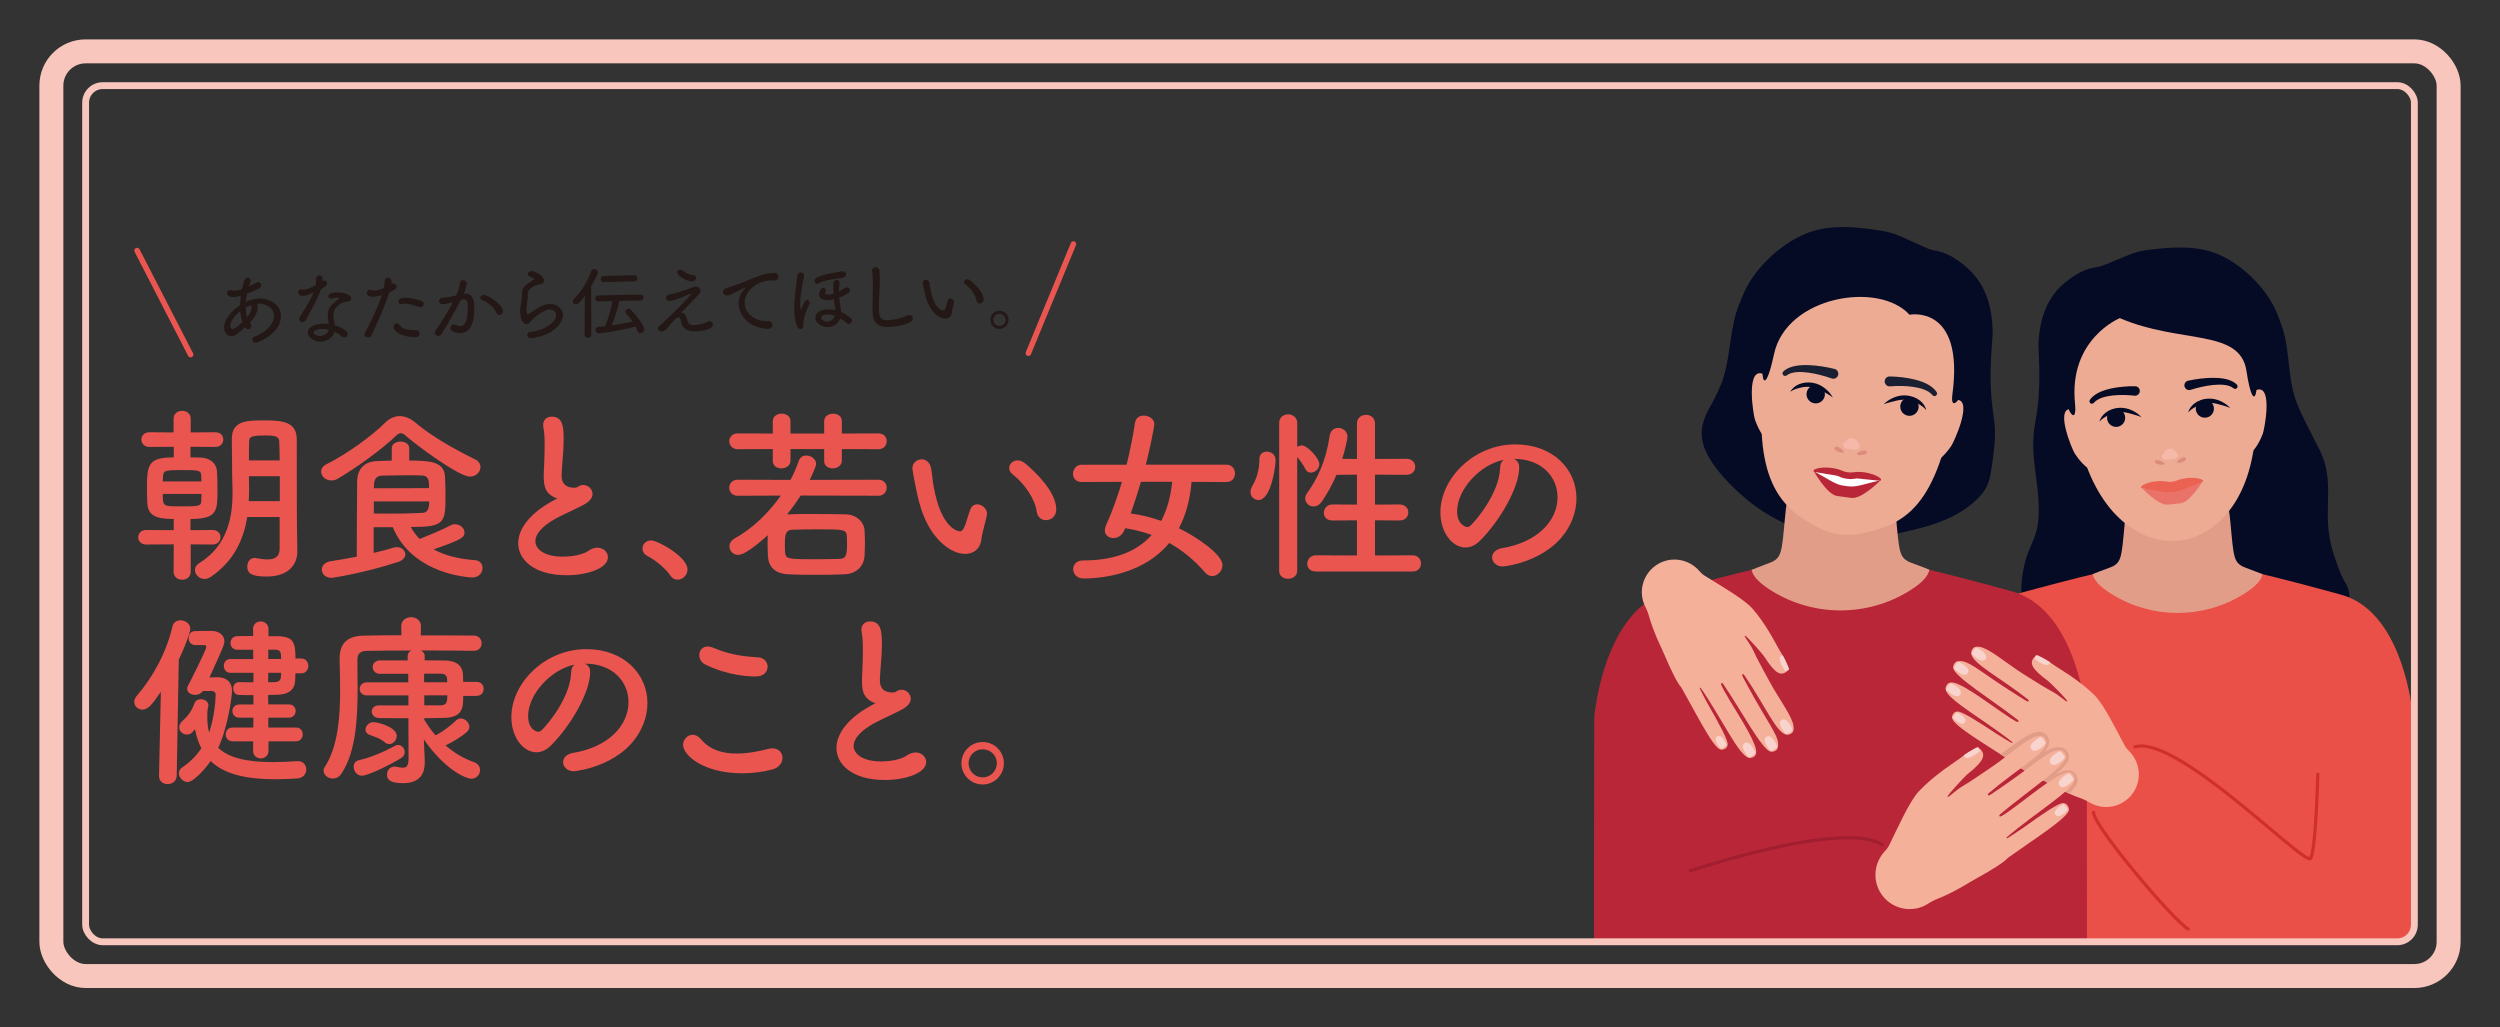 <?xml version="1.0" encoding="UTF-8"?>
<svg id="_レイヤー_1" data-name="レイヤー 1" xmlns="http://www.w3.org/2000/svg" xmlns:xlink="http://www.w3.org/1999/xlink" viewBox="0 0 730 300">
  <rect x="0" y="0" width="730" height="300" fill="#333333" stroke="none"/>
  <defs>
    <style>
      .cls-1, .cls-2, .cls-3 {
        fill: none;
      }

      .cls-4 {
        fill: #050b25;
      }

      .cls-2 {
        stroke-width: 2px;
      }

      .cls-2, .cls-3 {
        stroke: #f8c6bd;
        stroke-miterlimit: 10;
      }

      .cls-5 {
        fill: #d02f2c;
      }

      .cls-6 {
        fill: #edab94;
      }

      .cls-7 {
        fill: #b92638;
      }

      .cls-8 {
        fill: #231815;
      }

      .cls-9 {
        fill: #f9d4ce;
      }

      .cls-3 {
        stroke-width: 7px;
      }

      .cls-10 {
        fill: #fff;
      }

      .cls-11 {
        fill: #1a2032;
      }

      .cls-12 {
        fill: #eb6253;
      }

      .cls-13 {
        fill: #ea5047;
      }

      .cls-14 {
        fill: #dc8c7c;
      }

      .cls-15 {
        fill: #a01e2f;
      }

      .cls-16 {
        fill: #f5b09a;
      }

      .cls-17 {
        fill: #ea7369;
      }

      .cls-18 {
        fill: #f6b9a9;
      }

      .cls-19 {
        fill: #e29d89;
      }

      .cls-20 {
        fill: #ea5550;
      }

      .cls-21 {
        clip-path: url(#clippath);
      }
    </style>
    <clipPath id="clippath">
      <rect class="cls-1" x="25" y="25" width="680" height="250" rx="5" ry="5"/>
    </clipPath>
  </defs>
  <g>
    <path class="cls-20" d="M438.03,136.61c-.22,7.34-7.01,15.38-8.64,16.85-.33.33-.71.43-1.03.43-.16,0-2.88-.49-2.88-4.57,0-6.47,6.79-13.7,13.59-15.05-.6.43-1.03,1.25-1.03,2.34ZM438.69,160.03c-2.07.38-2.99,1.52-2.99,2.72,0,1.36,1.2,2.66,3.1,2.66.76,0,15.54-1.68,20.33-13.75.82-2.07,1.2-4.13,1.2-6.14,0-8.48-6.85-15.76-17.83-15.76-12.23,0-21.9,10-21.9,19.84,0,5.92,3.48,10.27,7.34,10.27,1.3,0,2.72-.54,4.08-1.85,5.98-5.87,11.58-15.76,11.58-21.47v-.27c0-1.09-.65-1.9-1.52-2.28h.11c7.88,0,12.61,5.16,12.61,11.2,0,7.12-6.2,13.21-16.09,14.84ZM367.47,146.01c3.64,0,5-9.57,5-11.68,0-1.74-1.47-2.45-2.55-2.45-1.14,0-2.17.65-2.17,2.17,0,2.77-.71,5.6-2.07,7.83-.38.65-.54,1.25-.54,1.79,0,1.36,1.09,2.34,2.34,2.34ZM373.51,166.66c0,1.58,1.3,2.34,2.61,2.34s2.66-.76,2.66-2.34v-33.21c.71.82,1.68,2.07,2.39,3.53.38.71.98,1.03,1.58,1.03,1.2,0,2.5-1.09,2.5-2.45,0-1.85-3.59-5.49-5.05-5.49-.49,0-.98.16-1.41.43v-7.01c0-1.63-1.36-2.5-2.66-2.5s-2.61.82-2.61,2.5v43.15ZM412.48,166.88c1.63,0,2.45-1.14,2.45-2.34s-.81-2.39-2.45-2.39l-10.98.05v-10.27l7.12.05c1.74,0,2.61-1.14,2.61-2.34s-.87-2.34-2.61-2.34l-7.12.05v-8.75l9.13.05c1.74,0,2.61-1.14,2.61-2.34s-.87-2.34-2.61-2.34l-9.13.05v-10.38c0-1.68-1.3-2.5-2.61-2.5s-2.66.82-2.66,2.5v10.38l-4.29-.05c.82-2.66,1.52-5.65,1.52-6.47,0-1.58-1.36-2.55-2.72-2.55-1.14,0-2.28.71-2.5,2.39-.98,7.07-3.64,12.66-6.52,16.58-.43.54-.6,1.14-.6,1.63,0,1.3,1.14,2.34,2.39,2.34.87,0,1.74-.38,2.5-1.47,1.68-2.5,3.1-5.05,4.24-7.77l5.98-.05v8.75l-7.12-.05c-1.63,0-2.55,1.25-2.55,2.45s.82,2.23,2.55,2.23l7.12-.05v10.27l-11.96-.05c-1.63,0-2.55,1.25-2.55,2.45s.82,2.28,2.55,2.28h28.21ZM342.29,140.69c-.49,4.57-1.58,8.32-3.21,11.41-2.93-1.03-5.92-1.79-8.91-2.17,1.09-3.04,2.07-6.14,2.99-9.24h9.13ZM358.16,140.74c1.68,0,2.45-1.25,2.45-2.5s-.82-2.55-2.45-2.55h-23.59c1.14-4.24,2.5-11.2,2.5-11.79,0-1.58-1.58-2.55-3.1-2.55-1.2,0-2.34.65-2.55,2.12-.6,3.91-1.41,8.04-2.45,12.23h-13.1c-1.63,0-2.55,1.36-2.55,2.66,0,1.2.82,2.39,2.55,2.39l11.74-.05c-1.3,4.35-2.83,8.7-4.67,12.72-.22.54-.33,1.03-.33,1.47,0,1.41,1.2,2.23,2.5,2.23,1.2,0,2.5-.71,3.15-2.23l.27-.65c2.77.43,5.38,1.09,7.77,1.96-4.67,5.27-11.63,7.45-20.05,7.45-1.96,0-2.88,1.25-2.88,2.55s1.03,2.72,2.99,2.72c6.25,0,17.99-1.68,25.05-10.38,4.02,2.23,7.45,5.16,10.49,8.64.65.76,1.36,1.03,2.07,1.03,1.58,0,2.99-1.52,2.99-3.21,0-3.15-7.72-8.32-12.72-10.76,2.01-3.8,3.26-8.32,3.7-13.53l10.22.05ZM286.58,157.43c.16-1.68,1.25-5.22,1.58-7.01,0-.16.05-.27.05-.43,0-1.47-1.47-2.72-2.88-2.72-.82,0-1.58.43-2.01,1.52-.65,1.74-1.03,3.32-1.52,4.62s-.98,1.74-1.52,1.74c-.33,0-5.43-.49-7.66-13.15-.33-1.74-.43-3.59-.76-5.33-.38-1.79-1.58-2.55-2.72-2.55-1.36,0-2.72,1.03-2.72,2.61,0,.43.6,3.75,1.03,5.82.87,4.24,2.45,11.63,7.93,16.36,2.23,1.96,4.57,2.83,6.47,2.83,2.55,0,4.46-1.58,4.73-4.29ZM305.44,151.88c1.47,0,2.99-1.09,2.99-3.1,0-5.49-6.74-11.47-9.02-13.42-.76-.65-1.58-.92-2.28-.92-1.41,0-2.45,1.09-2.45,2.23,0,.6.27,1.25.92,1.74,3.64,2.88,6.63,7.34,7.12,10.98.22,1.68,1.47,2.5,2.72,2.5ZM245.05,163.19c-2.12.05-4.51.11-6.85.11-8.32,0-8.8-.05-8.97-2.17-.05-.76-.05-1.52-.05-2.28,0-3.21.43-4.13,2.34-4.18,2.12-.05,4.78-.11,7.39-.11,7.61,0,8.26.05,8.37,2.12.05.87.05,1.63.05,2.45,0,3.21-.43,4.02-2.28,4.08ZM256.47,144.76c1.63,0,2.45-1.2,2.45-2.34s-.82-2.34-2.45-2.34l-20.05.05c.98-1.9,1.9-4.13,1.9-4.62,0-1.47-1.47-2.5-2.88-2.5-.92,0-1.79.43-2.23,1.63-.65,1.85-1.41,3.7-2.39,5.49l-15.38-.05c-1.63,0-2.5,1.14-2.5,2.34s.87,2.34,2.5,2.34l12.55-.05c-3.53,5.05-8.15,9.57-13.53,12.55-1.03.6-1.47,1.47-1.47,2.28,0,1.3,1.09,2.5,2.55,2.5,2.45,0,8.21-5.38,8.64-5.76,0,.76-.05,1.52-.05,2.39,0,1.14.05,2.39.11,3.75.16,2.99,2.01,5.11,5.92,5.27,2.45.11,5.27.16,8.15.16s5.76-.05,8.32-.16c3.59-.16,5.65-2.5,5.82-5.33.05-1.25.11-2.55.11-3.86s-.05-2.55-.11-3.64c-.11-2.34-2.28-4.62-5.54-4.67-3.04-.05-6.52-.11-9.89-.11-2.5,0-4.89,0-6.96.11h-.22c1.41-1.74,2.72-3.59,3.97-5.49l22.66.05ZM256.47,131.17c1.63,0,2.45-1.14,2.45-2.34s-.82-2.28-2.45-2.28l-10.65.05v-3.64c0-1.47-1.3-2.17-2.55-2.17s-2.61.71-2.61,2.17v3.64h-9.84v-3.64c0-1.47-1.3-2.17-2.55-2.17s-2.61.71-2.61,2.17v3.64l-10.22-.05c-1.63,0-2.5,1.14-2.5,2.28s.87,2.34,2.5,2.34l10.22-.05v3.53c0,1.41,1.25,2.12,2.5,2.12s2.66-.76,2.66-2.28v-3.37h9.84v3.53c0,1.41,1.25,2.12,2.5,2.12s2.66-.76,2.66-2.28v-3.37l10.65.05ZM197.82,169.27c1.47,0,2.93-1.25,2.93-2.99,0-3.7-8.7-8.48-10.6-8.48-1.58,0-2.55,1.14-2.55,2.39,0,.82.43,1.63,1.47,2.17,2.34,1.2,5.33,3.7,6.68,5.71.54.82,1.3,1.2,2.07,1.2ZM162.74,145.52c-.43.27-1.74.98-1.85,1.03-6.58,3.7-9.57,8.15-9.57,12.07,0,4.67,4.4,9.35,14.24,9.35,5.6,0,11.96-1.9,11.96-5.27,0-1.47-1.3-2.77-3.1-2.77-.76,0-1.68.27-2.55.87-2.39,1.68-6.68,1.74-7.55,1.74-5.6,0-7.99-2.34-7.99-4.51,0-2.01,1.85-4.35,5.98-6.63,2.5-1.36,6.85-3.21,8.7-4.35,1.41-.87,2.01-1.9,2.01-2.83,0-1.41-1.3-2.61-2.72-2.61-.27,0-.6.05-.87.16-.65.22-.76.65-1.58.65-1.63,0-3.86-.33-3.86-3.7,0-1.09.16-2.45.27-4.13.22-2.72.33-4.62.33-6.14,0-3.64-.16-6.79-3.48-6.79-1.3,0-2.5.82-2.5,2.39,0,.22,0,.43.05.71.27,1.25.38,2.83.38,5.22,0,1.63-.05,3.59-.16,6.09-.05,1.09-.11,2.07-.11,2.93,0,3.04.49,4.84,2.83,6.09.38.22.82.38,1.14.43ZM125.35,146.39c0,3.1-1.14,3.32-2.12,3.37-2.99.16-5.65.22-8.8.22-1.58,0-3.32,0-5.27-.05v-3.53h16.2ZM109.16,142.59c0-.38.05-.76.05-1.09.05-1.63.76-2.55,2.28-2.61,2.88-.05,5.33-.11,7.61-.11,1.41,0,2.72,0,4.02.05,2.01.05,2.17,1.36,2.17,3.7l-16.14.05ZM114.7,153.95c5.87,14.13,22.99,14.67,23.21,14.67,1.96,0,2.99-1.41,2.99-2.77,0-1.14-.71-2.17-2.17-2.28-5.11-.38-9.02-1.47-12.12-3.15,8.32-2.88,9.02-3.53,9.02-4.95,0-1.25-1.25-2.39-2.77-2.39-.43,0-.92.11-1.41.38-2.5,1.36-6.63,2.99-8.91,3.91-1.03-1.03-1.9-2.23-2.61-3.48,9.78,0,10.16-1.14,10.16-8.97,0-2.12-.05-4.46-.16-6.03-.43-4.18-4.67-4.4-10.43-4.4v-3.59c0-1.3-1.25-1.96-2.55-1.96s-2.55.65-2.55,1.96v3.59c-1.41,0-2.88.11-4.46.16-3.8.16-5.6,2.61-5.65,5.82-.05,5.11-.11,14.57-.11,22.07-2.5.49-5.11.98-7.72,1.36-1.68.27-2.5,1.36-2.5,2.45,0,1.2,1.03,2.39,2.93,2.39.11,0,9.29-1.36,19.29-4.62,1.52-.49,2.17-1.41,2.17-2.23,0-1.14-1.03-2.12-2.5-2.12-.33,0-.65.05-1.03.16-1.63.54-3.59,1.03-5.71,1.52v-7.5h5.6ZM140.3,136.39c0-.87-.49-1.74-1.63-2.28-5.92-2.93-12.39-6.52-17.23-10.6-1.58-1.36-3.21-2.01-4.73-2.01s-3.04.71-4.35,2.01c-3.7,3.75-11.41,9.29-16.96,12.01-1.14.54-1.63,1.36-1.63,2.17,0,1.36,1.3,2.61,2.99,2.61.54,0,1.2-.11,1.79-.49,4.95-2.83,12.93-8.53,17.07-12.55.49-.49.98-.76,1.41-.76.49,0,.92.27,1.41.71,2.61,2.34,15.44,11.96,18.75,11.96,1.85,0,3.1-1.36,3.1-2.77ZM58.83,144.22c0,.76-.05,1.41-.05,2.01-.05,1.63-.71,1.63-6.25,1.63-4.95,0-5,0-5-3.64h11.3ZM47.53,140.58c0-.43.05-.87.05-1.25.11-1.96.43-2.07,5.65-2.07,4.84,0,5.43.05,5.54,1.63,0,.49.05,1.09.05,1.68h-11.3ZM81.71,146.34h-9.08c.05-1.14.11-2.23.11-3.26,0-1.36-.05-2.61-.05-3.7v-.33h9.02v7.28ZM72.69,134.44c0-1.9,0-3.75.05-5.43,0-1.52.54-1.85,4.95-1.85,3.04,0,3.8.43,3.86,1.85.05,1.63.11,3.48.11,5.43h-8.97ZM62.04,159c1.58,0,2.34-1.09,2.34-2.12,0-1.09-.76-2.12-2.34-2.12l-6.41.05v-3.26c7.88,0,7.88-2.45,7.88-8.48,0-1.9-.05-3.91-.16-5.49-.16-2.39-2.12-3.86-4.73-3.97-.6,0-1.68-.05-2.99-.05v-3.1l7.23.05c1.58,0,2.34-1.09,2.34-2.17s-.76-2.12-2.34-2.12l-7.17.05v-3.97c0-1.58-1.25-2.34-2.5-2.34s-2.5.76-2.5,2.34v3.97l-7.07-.05c-1.52,0-2.34,1.09-2.34,2.12,0,1.09.82,2.17,2.34,2.17l7.12-.05v3.1c-7.55,0-7.83,2.17-7.83,9.24,0,1.47.05,2.93.11,4.18.22,3.7,2.77,4.57,7.72,4.57v3.26l-8.04-.05c-1.52,0-2.34,1.03-2.34,2.12s.82,2.12,2.34,2.12l8.04-.05-.05,7.99c0,1.58,1.25,2.34,2.5,2.34s2.5-.76,2.5-2.34v-7.99l6.36.05ZM81.66,160.2c0,2.45-1.52,3.15-3.59,3.15-.98,0-2.12-.16-3.26-.38-.16-.05-.33-.05-.49-.05-1.36,0-2.12,1.25-2.12,2.5,0,2.17,1.52,2.93,5.65,2.93,6.9,0,8.97-4.02,8.97-7.23v-.11l-.11-7.66c0-.71-.05-2.45-.05-19.24v-5.87c-.05-4.67-3.42-5.49-9.02-5.49s-9.95,0-9.95,5.49c0,3.86.11,7.01.11,10.87,0,1.2.11,2.88.11,4.78,0,6.25-1.09,15.27-9.73,20.54-.87.54-1.25,1.3-1.25,2.01,0,1.3,1.2,2.61,2.77,2.61.54,0,1.14-.16,1.74-.54,7.12-4.73,9.78-11.47,10.76-17.55h9.46v9.24Z"/>
    <path class="cls-20" d="M291.08,222.87c0,2.28-1.85,4.13-4.13,4.13s-4.13-1.85-4.13-4.13,1.85-4.08,4.13-4.08,4.13,1.79,4.13,4.08ZM293.14,222.87c0-3.42-2.77-6.2-6.2-6.2s-6.2,2.77-6.2,6.2,2.77,6.2,6.2,6.2,6.2-2.77,6.2-6.2ZM255.67,205.31c-.43.27-1.74.98-1.85,1.03-6.58,3.7-9.57,8.15-9.57,12.07,0,4.67,4.4,9.35,14.24,9.35,5.6,0,11.96-1.9,11.96-5.27,0-1.47-1.3-2.77-3.1-2.77-.76,0-1.68.27-2.55.87-2.39,1.68-6.68,1.74-7.55,1.74-5.6,0-7.99-2.34-7.99-4.51,0-2.01,1.85-4.35,5.98-6.63,2.5-1.36,6.85-3.21,8.7-4.35,1.41-.87,2.01-1.9,2.01-2.83,0-1.41-1.3-2.61-2.72-2.61-.27,0-.6.05-.87.16-.65.22-.76.65-1.58.65-1.63,0-3.86-.33-3.86-3.7,0-1.09.16-2.45.27-4.13.22-2.72.33-4.62.33-6.14,0-3.64-.16-6.79-3.48-6.79-1.3,0-2.5.82-2.5,2.39,0,.22,0,.43.05.71.27,1.25.38,2.83.38,5.22,0,1.63-.05,3.59-.16,6.09-.05,1.09-.11,2.07-.11,2.93,0,3.04.49,4.84,2.83,6.09.38.22.82.38,1.14.43ZM225.45,224.71c2.07-.54,3.04-2.01,3.04-3.42s-1.03-2.77-2.93-2.77c-.38,0-.82.05-1.25.16-2.5.65-5.87,1.36-9.24,1.36-3.86,0-7.72-.98-10.33-4.13-.76-.92-1.63-1.36-2.45-1.36-1.52,0-2.83,1.36-2.83,2.93,0,3.1,6.03,8.32,17.28,8.32,2.99,0,5.98-.38,8.7-1.09ZM224.15,194.71c0-1.36-.98-2.66-2.83-2.77-5.82-.33-9.24-1.2-13.1-2.83-.6-.22-1.09-.33-1.58-.33-1.58,0-2.45,1.2-2.45,2.5,0,1.03.54,2.17,1.79,2.77,1.41.71,7.34,3.48,14.73,3.48,2.34,0,3.42-1.41,3.42-2.83ZM166.76,196.4c-.22,7.34-7.01,15.38-8.64,16.85-.33.33-.71.43-1.03.43-.16,0-2.88-.49-2.88-4.57,0-6.47,6.79-13.7,13.59-15.05-.6.43-1.03,1.25-1.03,2.34ZM167.41,219.82c-2.07.38-2.99,1.52-2.99,2.72,0,1.36,1.2,2.66,3.1,2.66.76,0,15.54-1.68,20.33-13.75.82-2.07,1.2-4.13,1.2-6.14,0-8.48-6.85-15.76-17.83-15.76-12.23,0-21.9,10-21.9,19.84,0,5.92,3.48,10.27,7.34,10.27,1.3,0,2.72-.54,4.08-1.85,5.98-5.87,11.58-15.76,11.58-21.47v-.27c0-1.09-.65-1.9-1.52-2.28h.11c7.88,0,12.61,5.16,12.61,11.2,0,7.12-6.2,13.21-16.09,14.84ZM130.63,203.03c0,1.68-.11,2.93-1.96,2.93h-4.78v-2.93h6.74ZM128.68,196.72c1.9,0,1.9,1.09,1.9,2.5h-6.74v-2.5h4.84ZM117.15,221.34c.76-.49,1.03-1.09,1.03-1.74,0-1.09-.87-2.07-1.96-2.07-.27,0-.54.05-.82.22-3.15,1.74-7.07,3.42-10.65,4.24-1.03.22-1.47,1.03-1.47,1.9,0,1.25.87,2.61,2.45,2.61,1.85,0,8.97-3.59,11.41-5.16ZM113.68,217.27c1.2,0,2.17-1.2,2.17-2.39,0-2.61-5.6-4.02-6.85-4.02s-2.28,1.14-2.28,2.23c0,.6.38,1.2,1.25,1.52,1.68.65,2.88.87,4.35,2.12.43.38.92.54,1.36.54ZM139.16,203.19c1.41,0,2.07-1.03,2.07-2.07,0-.98-.65-2.01-2.07-2.01h-3.91c0-.65-.05-1.36-.05-1.96-.11-2.93-2.07-4.29-5.54-4.29l-5.65-.05v-1.25c0-.82-.49-1.3-1.14-1.63,6.2,0,12.39.05,15.44.11h.05c1.52,0,2.28-1.09,2.28-2.17,0-1.14-.76-2.28-2.28-2.28-3.15-.05-9.24-.05-15.49-.05l.05-2.66v-.05c0-1.74-1.47-2.61-2.88-2.61s-2.88.87-2.88,2.61v.05l.05,2.61c-4.24,0-8.21.05-10.98.11-4.95.11-7.07,2.34-7.07,6.74v.16c.05,2.72.16,5.76.16,8.97,0,7.88-.65,16.58-4.46,22.45-.27.38-.38.76-.38,1.14,0,1.25,1.3,2.28,2.72,2.28.87,0,1.85-.43,2.55-1.52,4.18-6.3,4.67-16.09,4.67-24.78,0-2.39-.05-4.73-.05-6.9v-1.58c0-1.52.71-2.45,2.61-2.5,2.61-.05,7.72-.11,13.15-.11-.65.33-1.09.82-1.09,1.63v1.25h-8.04c-1.47,0-2.17.98-2.17,1.96s.71,1.96,2.12,1.96h8.26v2.5h-12.12c-1.36,0-2.07.98-2.07,1.9,0,.98.71,1.9,2.07,1.9h12.17v2.93h-8.64c-1.36,0-2.07.87-2.07,1.79s.71,1.85,2.17,1.9c2.17.05,5.33.05,8.53.05l.05,11.68c0,2.23-.6,2.77-1.63,2.77-.54,0-1.2-.11-1.96-.27-.16-.05-.38-.05-.54-.05-1.36,0-2.17,1.14-2.17,2.34,0,1.3.65,2.5,4.62,2.5,5.6,0,6.41-3.48,6.41-6.14v-.49l-.27-6.09v-.05c6.41,9.19,12.5,11.47,13.86,11.47,1.58,0,2.55-1.25,2.55-2.55,0-.92-.54-1.85-1.74-2.28-3.1-1.09-5.87-2.77-8.32-4.89,2.01-.98,4.62-2.5,6.3-4.02.43-.43.65-.92.65-1.41,0-1.2-1.2-2.45-2.5-2.45-.49,0-1.03.22-1.47.65-1.36,1.36-3.86,3.26-5.92,4.29-1.25-1.47-2.39-3.04-3.32-4.67v-.33c2.17,0,4.18-.11,5.76-.11,5.6-.11,5.65-3.1,5.65-6.41h3.86ZM82.09,196.45c0,.43-.05.82-.05,1.2-.05.98-.71,1.47-1.63,1.52-.65,0-1.36.05-2.12.05l.05-2.77h3.75ZM78.34,192.43v-2.72h2.07c1.47.05,1.68.65,1.68,2.72h-3.75ZM46.44,226.62c0,1.58,1.25,2.34,2.5,2.34s2.61-.82,2.66-2.39l.6-33.91c1.68-3.53,3.37-7.93,3.37-9.08,0-1.47-1.47-2.45-2.88-2.45-1.03,0-2.07.54-2.34,1.85-1.79,7.61-5.82,14.95-10.44,20.22-.49.6-.71,1.2-.71,1.74,0,1.25,1.09,2.28,2.39,2.28,1.68,0,2.88-1.58,5.38-5.22l-.54,24.57v.05ZM61.88,201.78c.49,0,1.09.33,1.09,1.03,0,1.47-.38,6.68-1.9,11.09-.38-1.36-.54-2.83-.54-4.51,0-.76,0-1.58.11-2.45.05-.11.22-.71.22-.98,0-1.14-1.14-1.79-2.28-1.79-.76,0-1.47.38-1.74,1.09-.54,1.58-1.63,3.59-3.48,5.16-.76.65-1.03,1.36-1.03,1.96,0,1.2,1.09,2.12,2.23,2.12.6,0,1.2-.22,1.68-.76.27-.27.43-.54.71-.82.38,2.17,1.03,3.97,1.85,5.6-1.36,2.01-3.15,3.91-5.49,5.49-.76.49-1.09,1.14-1.09,1.79,0,1.3,1.3,2.55,2.61,2.55,1.47,0,4.67-3.21,6.68-6.14,3.97,3.86,10.33,5.33,19.02,5.33,1.96,0,3.97-.11,6.14-.22,1.9-.11,2.77-1.36,2.77-2.61s-.87-2.45-2.39-2.45h-.27c-2.55.16-4.89.27-7.07.27-7.72,0-12.99-1.25-15.98-4.18,2.88-6.2,4.02-15.16,4.02-16.58,0-2.77-1.79-4.02-4.24-4.02-.16,0-1.09.05-2.34.05,4.02-8.8,4.35-9.62,4.35-10.54,0-1.96-1.74-3.04-3.86-3.04-1.03,0-2.88,0-4.73.05-1.2,0-1.85,1.03-1.85,2.07,0,.98.65,2.01,1.9,2.01h2.66c.27,0,.6.16.6.54,0,.92-4.95,10.6-5.38,11.41-.16.27-.22.54-.22.82,0,1.03,1.09,1.79,2.34,1.79.82,0,1.68-.33,2.28-1.14h2.61ZM86.44,216.45c1.3,0,1.96-1.03,1.96-2.01,0-1.03-.65-2.01-1.96-2.01h-8.1v-2.88h6.03c1.3,0,1.96-.98,1.96-1.96,0-.92-.65-1.9-1.96-1.9h-6.03l-.05-2.77c.87,0,1.79-.05,2.61-.05,2.93-.05,5.05-1.09,5.27-3.97.05-.71.05-1.47.11-2.28h1.68c1.36,0,2.07-1.09,2.07-2.17s-.71-2.17-2.07-2.17h-1.68c0-4.62-.49-6.47-5.43-6.52h-2.45v-2.07c0-1.47-1.14-2.23-2.28-2.23s-2.23.76-2.23,2.23l.05,2.01c-1.63,0-3.32.05-4.62.05s-2.01.98-2.01,2.01c0,.98.65,1.96,2.01,1.96h4.62v2.72h-6.68c-1.25,0-1.9.98-1.9,2.01,0,.98.65,2.01,1.9,2.01h6.74v2.77c-1.41,0-2.77,0-4.13-.05h-.05c-1.14,0-1.74.92-1.74,1.85s.6,1.9,1.74,1.9c1.3.05,2.72.05,4.18.05v2.72h-4.08c-1.36,0-2.07.98-2.07,1.9,0,.98.71,1.96,2.07,1.96h4.08l-.05,2.88h-6.03c-1.36,0-2.01.98-2.01,2.01,0,.98.65,2.01,2.01,2.01h6.03l-.05,2.77c0,1.47,1.14,2.23,2.23,2.23,1.14,0,2.28-.76,2.28-2.23v-2.77h8.04Z"/>
  </g>
  <g>
    <path class="cls-20" d="M40.72,72.73l15.63,30.37c.24.38.13.89-.25,1.13-.38.24-.89.13-1.13-.25l-15.63-30.37c-.24-.38-.13-.89.25-1.13s.89-.13,1.13.25"/>
    <path class="cls-20" d="M314.15,71.67l-13.15,31.87c-.23.39-.73.53-1.12.3-.39-.23-.53-.73-.3-1.12l13.15-31.87c.23-.39.73-.53,1.12-.3.39.23.53.73.3,1.12"/>
    <path class="cls-8" d="M293.65,93.35c.02,1-.77,1.83-1.77,1.85-1,.02-1.8-.77-1.83-1.77-.02-1,.75-1.78,1.75-1.8,1-.02,1.83.73,1.85,1.72ZM294.51,93.33c-.03-1.46-1.27-2.62-2.73-2.59-1.46.03-2.62,1.24-2.59,2.7.03,1.46,1.24,2.64,2.7,2.61,1.46-.03,2.64-1.27,2.61-2.73ZM277.93,91.31c.07-.81.46-2.19.61-3.03l.02-.16c-.01-.53-.58-.99-1.07-.97-.32,0-.62.2-.75.62-.26.77-.41,1.54-.63,2.15-.17.54-.4.73-.68.73-.14,0-2.51-.13-3.63-5.72-.16-.74-.24-1.6-.4-2.34-.15-.65-.6-.92-1.04-.91-.49.01-.97.37-.95.97,0,.3.47,2.38.5,2.47.41,1.8,1.23,5.01,3.52,6.84.94.75,1.86,1.07,2.62,1.06,1.04-.02,1.8-.69,1.89-1.71ZM286.14,88.64c.56-.01,1.1-.44,1.09-1.21-.05-2.25-2.89-4.7-3.98-5.58-.28-.25-.59-.34-.84-.33-.51.01-.9.44-.89.86,0,.23.1.44.34.62,1.61,1.22,3.02,3.09,3.26,4.73.11.62.55.92,1.02.91ZM265.62,94.2c.67-.27.93-.79.92-1.27-.01-.51-.37-.97-.97-.95-.19,0-.39.06-.62.15-2.58,1.15-4.99,1.34-5.7,1.36-2.44.05-2.56-1.22-2.6-3.15-.04-1.72.06-3.6.16-5.39.08-1.46.12-2.88.09-4.16-.01-.65-.05-1.28-.11-1.83-.08-.63-.62-.94-1.13-.93-.53.01-1.04.35-1.02,1l.03.21c.11.74.18,1.62.2,2.6.02,1.04,0,2.18-.02,3.34-.03,1.9-.1,3.86-.06,5.53.05,2.16.25,4.87,4.75,4.77.67-.01,3.27-.14,6.1-1.27ZM243.75,92.2c-.23.96-1.15,1.67-2.19,1.7-.97.02-1.78-.54-1.79-1.1-.02-.95,1.79-.99,1.91-.99.65-.01,1.37.13,2.07.4ZM233.69,96.07c.95-.02.95-.93.93-1.88-.03-1.53,1.16-4.2,1.69-5.31.09-.16.11-.33.11-.49-.01-.46-.37-.8-.78-.8-.6.01-.91.76-1.57,2.43-.09.21-.16.31-.23.31-.12,0-.18-.74-.19-1.3-.03-1.3.17-2.91.53-5.26.16-1.05.48-2.29.62-3.24l.02-.16c-.01-.53-.51-.82-.99-.81-.46.01-.9.28-.98.86-.62,4.36-.99,7.52-.94,9.86.04,1.6.26,3.27.76,4.86.22.67.62.94,1.02.93ZM245.37,93c.66.38,1.3.83,1.84,1.33.24.2.47.29.7.29.49-.01.87-.48.86-1.02,0-.28-.13-.58-.41-.8-.8-.63-1.72-1.22-2.73-1.66-.04-.65-.17-1.34-.27-1.9-.13-.76-.24-1.55-.31-2.34,3.06-1.21,3.14-1.81,3.13-2.18-.01-.46-.39-.83-.88-.82-.21,0-.39.08-.6.2-.5.34-1.1.7-1.72.99,0-.81.03-1.63.16-2.39l.02-.19c-.01-.51-.44-.78-.85-.77-1.04.02-1.02.95-.98,2.9,0,.35.02.72.05,1.09-.53.15-1.02.25-1.46.26-.39,0-1-.05-1.01-.4l.11-.3c.11-.17.15-.35.15-.51,0-.39-.34-.71-.74-.7-.97.02-1.29,1.51-1.28,1.91.04,1.69,2.38,1.64,2.64,1.64.56-.01,1.16-.12,1.74-.25.06.72.23,1.78.31,2.43.03.28.06.53.06.74-.65-.15-1.35-.25-2.03-.23-2.34.05-3.81,1.08-3.78,2.45.03,1.55,1.8,2.79,3.64,2.75.97-.02,2.78-.43,3.64-2.52ZM246.22,81.03c.55-.15.82-.58.81-.97,0-.44-.37-.87-1.02-.86-.02,0-6.43.89-7.73,1.98-.32.26-.45.59-.45.87.01.46.37.85.81.84.19,0,.37-.08.55-.2.75-.5,2.07-.84,3.44-1.05,1.32-.21,2.73-.36,3.58-.61ZM225.57,94.88c-.01-.58-.51-1.15-1.51-1.13-3.81.08-6.55-2.36-6.62-5.24-.08-3.48,3.73-6.51,7.28-6.59.21,0,.39,0,.6,0,.14.02.28.02.42.01,1.58-.03,1.56-.99,1.55-1.22-.01-.56-.39-1.04-1.39-1.01-2.25.05-4.67.99-6.09,1.57-4.05,1.71-7.28,2.74-7.81,2.91-.65.2-.91.65-.91,1.06.01.53.49,1.06,1.23,1.04.56-.01,1.18-.3,2.74-1.08.09-.05,2.34-1.21,2.5-1.22l.05.05-.13.21c-1.02,1.11-1.85,2.55-1.8,4.52.08,3.5,3.17,6.94,8.31,7.27h.21c.93-.03,1.38-.59,1.37-1.17ZM198.85,91.29c1.41-1.31,4.2-4.25,5.27-5.41.3-.31.4-.66.4-.98-.01-.67-.61-1.26-1.35-1.25-.19,0-.39.06-.58.13-3.84,1.57-7.01,2.22-7.19,2.25-.62.11-.94.55-.93.97.01.46.37.9,1.06.88.74-.02,2.43-.49,6.08-2.13l.28-.1.05.02c0,.39-5.83,6.37-9.36,9.47-.34.29-.48.57-.47.82,0,.19.09.86,1.25.83.39,0,.76-.16,1.28-.73.82-.92,1.65-2.01,2.38-2.72.39-.38.75-.67,1.08-.67.37,0,.68.36.82,1.35.38,2.71,3.2,2.76,4.19,2.74.88-.02,5.12-.3,5.09-2.02-.01-.51-.42-.97-1.02-.95-.21,0-.42.08-.67.2-1.03.56-2.97.92-3.95.95h-.07c-1.18.03-1.66-.64-1.87-1.63-.23-1.09-.79-2.05-1.74-2.03h-.02ZM203.25,81.09c0-.39-.3-.76-.9-.82-1.21-.11-1.98-.44-2.86-1.19-.28-.23-.56-.34-.84-.33-.51.01-.92.37-.91.81.02.88,2.71,2.66,4.38,2.62.7-.02,1.15-.58,1.14-1.09ZM170.69,97.78c.01.58.51.85.99.84.49-.01.99-.3.98-.9l-.03-14.14c.34-.56,1.97-3.36,1.95-4.04-.01-.58-.58-.99-1.11-.97-.37,0-.72.2-.87.65-1.16,3.25-2.82,5.91-5.02,8.05-.23.21-.34.47-.33.73.01.46.44.87.95.86.42,0,.97-.25,2.57-2.45l-.07,11.35v.02ZM186.98,87.74c.63-.01.94-.46.93-.9,0-.42-.34-.85-.97-.84l-12.25.27c-.6.01-.92.46-.91.93,0,.42.32.83.95.81l4.11-.09c-.41,2.28-1.23,5.07-2.18,7.34-.67.08-1.32.15-1.97.18-.53.03-.78.48-.77.92.01.51.35,1.01.93,1,1.16-.03,7.04-1.01,10.75-2,.19.39.37.8.51,1.22.17.51.55.71.92.7.53-.01,1.08-.49,1.07-1.14-.02-1-1.99-3.76-3.82-5.63-.24-.25-.52-.34-.8-.33-.46.01-.9.37-.89.81,0,.19.1.39.27.57.64.71,1.29,1.48,1.86,2.33-1.89.41-4.02.83-6.13,1.13.95-2.2,1.79-5.01,2.26-7.15l6.13-.14ZM185.18,82.14c.63-.01.94-.46.93-.9,0-.44-.34-.87-.97-.86l-8.84.2c-.6.01-.92.48-.91.93,0,.44.32.85.95.84l8.84-.2ZM161.08,96.79c2.4-1.65,3.34-3.42,3.31-4.86-.05-2.07-2.04-3.23-3.92-3.19-1.14.03-2.26.49-3.64,1.31-1.01.6-1.97,1.34-2.42,1.63l-.3.12c-.28,0-.39-.64-.4-1.11-.01-.53.07-1.19.15-1.79.06-.47.16-1,.22-1.47.04-.35.06-.65.05-.95v-.28s-.04-.39-.04-.39c-.04-1.65,2.4-2.54,2.87-2.66.42-.1.79-.16,1.09-.23.83-.2.81-.97.81-1.02-.03-1.46-2.85-2.79-3.68-2.77-.63.01-1.06.46-1.05.91,0,.32.25.64.76.8.56.15,1.03.46,1.04.65,0,.16-.02.19-1.37,1.03-1.95,1.18-2.16,2.18-2.14,3.14v.21s0,.23,0,.23c.01.63-.07,1.26-.17,1.81-.35,1.87-.37,2.12-.35,3.17.06,2.51,1.03,3.6,1.84,3.58.35,0,.72-.2,1.14-.74.36-.47,3.57-3.49,5.49-3.53.97-.02,2.01.51,2.03,1.58.04,1.9-3.08,4.5-7.55,4.95-.58.06-.92.53-.91.97,0,.44.37.87,1.11.86.63-.01,4.05-.6,6.02-1.94ZM132.31,88.18c-1.56,3.03-3.96,6.59-5.11,8.35-.16.26-.24.49-.24.7.01.53.53.85,1.06.84.39,0,.78-.2,1.01-.6,1.43-2.56,3.85-6.49,5.52-9.85.74-.2.92-.21.95-.21.84-.02,1.04.74,1.06,1.81.12,5.41-1.19,5.97-2.21,5.99-.42,0-.88-.12-1.42-.36-.14-.07-.28-.11-.42-.11-.56.01-.99.53-.97,1.07.03,1.25,2.45,1.5,2.87,1.49,4.18-.09,4.12-5.87,4.08-7.84-.02-.9-.08-3.78-2.68-3.73l-.42.03c.4-.91.9-2.23.88-3.08-.01-.58-.55-.89-1.06-.88-.44,0-.85.25-.91.76-.13,1.26-.37,2.05-1.13,3.72-2.1.49-3.19.63-3.98.65h-.02c-.63.01-.96.51-.95,1,.01.46.35.92,1,.91.56-.01,1.57-.22,2.57-.5l.55-.15ZM145.84,91.97c.51-.01,1.04-.44,1.02-1.09-.05-2.09-4.59-4.8-5.72-4.77-.58.01-.9.46-.89.88,0,.28.17.55.53.66,1.85.59,3.63,2.33,4.19,3.69.2.46.52.64.87.63ZM113.67,85.37c1.95-.88,2.16-1.23,2.14-1.72-.01-.49-.48-.89-.99-.88-.16,0-.35.05-.53.17.04-.26.06-.51.05-.74,0-.3-.05-1.11-.98-1.09-.53.01-1.08.35-1.07.98.02.81-.04,1.39-.16,2.02-.76.32-2.03.72-2.86.74-.26,0-.49-.04-.68-.12-.21-.11-.42-.15-.61-.15-.56.01-.87.53-.86,1.02.02.79.81,1.1,1.93,1.07.26,0,.74-.02,2.47-.5-1.81,5.19-3.73,8.7-4.93,10.97-.11.21-.15.4-.15.56.01.53.53.85,1.06.84.39,0,.79-.18.96-.58,1.46-3.26,3.11-6.34,5.14-12.37l.06-.21ZM122.55,97.39c-.01-.49-.37-.94-1.07-.97-2.95-.14-3.93-.28-4.84-1.56-.24-.32-.52-.45-.78-.45-.53.01-.99.51-.97,1.09.03,1.18,2.57,3.03,6.24,2.95.37,0,1.44-.03,1.42-1.05ZM123.75,88.72c0-.35-.2-.67-.67-.84-1.76-.66-3.46-.97-4.76-.94-1.74.04-1.98.67-1.97,1.11,0,.42.32.78.76.77l.23-.03c.25-.08.53-.1.83-.11,1.37-.03,3.08.56,4.2.98.14.04.28.06.4.06.58-.01.99-.51.98-1ZM95.95,96.28l-.02.14c-.19.93-1.29,1.65-2.47,1.68-1.11.02-1.87-.59-1.88-1-.02-.74,1.58-1.03,2.37-1.05.67-.01,1.35.06,2,.23ZM97.73,96.89c.82.38,1.53.85,2.03,1.33.28.25.57.36.82.35.53-.01.92-.48.91-1.02-.03-1.35-2.91-2.3-3.72-2.56-.06-.58-.16-1.16-.27-1.67-.08-.44-.13-.83-.14-1.2-.06-2.81,2.77-3.98,4.14-4.06.7-.04,1.06-.42,1.05-.88-.03-1.28-2.55-1.82-4.01-1.79-2.18.05-2.68.48-2.67,1.13,0,.35.32.69.78.68l.21-.03c.6-.13,1.11-.23,1.5-.24.67-.01.72.15.72.17,0,.07-.11.16-.27.28-2.61,1.8-3.13,3.13-3.1,4.8,0,.21.16,1.78.24,2.43-.54-.08-1.07-.12-1.63-.1-1.58.03-4.49.68-4.45,2.61.03,1.53,2.06,2.69,3.77,2.66,2-.04,3.75-1.45,4.09-2.88ZM91.6,85.35c-1.1,2.6-2.43,4.58-4.04,7.19-.16.26-.22.49-.22.7.01.51.46.85.95.84.37,0,.76-.2,1.01-.65,1.59-2.84,3.39-6.11,4.47-8.99,1.35-.73,1.74-1.27,1.73-1.73,0-.44-.39-.78-.81-.77-.19,0-.37.05-.53.2.04-.33.03-.63.03-.86-.04-.58-.51-.85-.97-.84-.46.01-.92.3-.93.9-.03.74,0,1.32-.1,1.95-1.93.97-2.71,1.29-3.36,1.3-.16,0-.33-.02-.47-.06-.14-.04-.28-.06-.42-.06-.58.01-.89.48-.88.95,0,.23.11,1,1.46.97.86-.02,1.8-.41,3.09-1.04ZM70.16,90.88c.1,1.16.3,2.25.63,3.17-2.05,1.9-2.56,2.03-2.83,2.04-.37,0-.7-.19-.72-.96-.03-1.16,1.17-2.86,2.83-4.17l.09-.07ZM73.37,89.16c.05.18.08.37.08.58.02.74-.29,1.59-1.08,2.6l-.23.26c-.25-.81-.36-1.76-.39-2.78.53-.29,1.06-.53,1.59-.73l.02.07ZM71.61,95.61c.29.39.59.54.87.54.51-.01.89-.51.88-1.06,0-.26-.08-.53-.27-.78l-.1-.14c.66-.69,2.29-2.58,2.25-4.51,0-.35-.06-.67-.16-.97.16-.03.32-.03.49-.03,1.95-.04,4.39,1.2,4.44,3.5.05,2.2-2.08,4.74-5.53,6.09-.6.22-.82.6-.81.95.01.49.44.9,1.06.88.79-.02,7.41-2.83,7.3-7.85-.07-3.27-3.25-5.13-6.36-5.06-1.32.03-2.61.38-3.88.99.05-.81.17-1.61.32-2.4,1.08-.4,2.35-.93,3.43-1.47.53-.27.75-.69.74-1.06,0-.44-.37-.85-.88-.84-.19,0-.39.06-.6.18-.6.31-1.38.7-2.18,1.07.62-1.48.61-1.64.61-1.71-.01-.51-.48-.87-.97-.86-.37,0-.74.25-.91.81-.28.96-.54,1.73-.73,2.57-.05.02-1.41.43-2.01.44-.32,0-.67-.03-1.03-.16-.16-.04-.3-.06-.42-.06-.56.01-.85.48-.84.95,0,.3.14,1.16,2,1.12.6-.01,1.23-.14,2.01-.37-.12.91-.21,1.84-.22,2.74-3.41,2.21-4.72,4.86-4.69,6.46.03,1.55.99,2.65,2.19,2.62,1-.02,1.89-.78,3.94-2.62l.05.05Z"/>
  </g>
  <rect class="cls-1" width="730" height="300"/>
  <rect class="cls-3" x="15" y="15" width="700" height="270" rx="10" ry="10"/>
  <g class="cls-21">
    <g>
      <path class="cls-4" d="M595.26,101.84c.3,6.42.44,12.79-.58,19.18-.29,1.81-.65,3.62-.83,5.45-.61,6.2.8,12.33,1.3,18.48.25,3.07.29,6.18-.3,9.22-.6,3.05-2.31,5.84-3.22,8.84-3.01,9.98-1.19,21.31,4.79,29.85,1.2,1.72,2.59,3.35,4.38,4.44,2.26,1.37,4.95,1.77,7.57,2.12,9.96,1.33,20.13,2.4,30.01.57,4.95-.91,9.74-2.54,14.51-4.16,5.05-1.71,10.09-3.43,15.14-5.14,4.28-1.45,8.65-2.96,12.21-5.74,3.56-2.79,6.21-7.17,5.72-11.66-.19-1.75-.89-2.69-1.68-4.13-1.02-1.86-1.7-4.1-2.42-6.09-1.38-3.83-2.11-7.89-2.14-11.96-.05-7.23.95-13.14-2.44-19.82-1.18-2.32-2.35-4.64-3.53-6.96-1.52-3-3.05-6.02-3.94-9.26-1.81-6.62-1.28-13.65-3.62-20.16-.71-1.98-1.43-3.97-2.43-5.83-3.24-6.03-9.2-11.69-15.4-14.55-6.37-2.94-13.74-2.48-20.7-1.62-2.28.28-3.95.64-6.1,1.53-2.17.9-4.35,1.8-6.52,2.7-.62.26-1.24.51-1.89.68-.62.16-1.25.23-1.88.35-3.39.64-6.47,2.73-9.02,4.97-2.48,2.18-4.28,5.08-5.39,8.17-.97,2.72-1.44,5.59-1.61,8.47-.04.68-.03,1.37,0,2.06"/>
      <path class="cls-13" d="M683.61,173.65c-16.88-4.64-36.37-9.64-47.47-10.72l-.28-.03-.28.03c-11.1,1.08-30.59,6.08-47.47,10.72-16.66,4.58-20.28,29.35-20.87,34.76-.07.67-.1,66.35-.1,66.35h137.45s-.03-65.69-.1-66.37c-.6-5.44-4.23-30.17-20.87-34.74"/>
      <path class="cls-19" d="M660.64,167.68c-1.9-.81-5.52-2.08-5.98-2.36-.32-.19-.58-.36-.77-.52-.57-.45-1-1.13-1.28-1.96-1.23-3.5-1.2-16.48-2.82-16.94-3.2-.41-8.93-.89-13.61-1.03h-.32s-.32,0-.32,0c-4.69.14-10.42.62-13.61,1.03-1.62.47-1.59,13.45-2.82,16.94-.28.83-.71,1.51-1.28,1.96-.19.15-.46.32-.77.52-.46.27-4.08,1.51-5.98,2.32l.12.44c.52,1.83,2.66,3.69,5.47,5.44,11.73,7.28,26.66,7.28,38.4,0,2.81-1.75,4.95-3.61,5.47-5.44l.12-.4"/>
      <path class="cls-6" d="M656.88,115.69s1-1.8,2.62-1.97c4.05-.42,1.71,11.69,1.21,13.02-.5,1.32-2.4,5.48-4.02,5.5-1.62.03-1.7-16.43.19-16.55"/>
      <path class="cls-6" d="M607.31,120.82s-1.35-1.56-2.97-1.39c-4.05.42.73,11.8,1.48,12.99.76,1.19,3.47,4.87,5.07,4.56,1.59-.31-1.7-16.43-3.58-16.16"/>
      <path class="cls-6" d="M642.99,155.81c9.11-4.67,18.07-17.47,15.29-44.29-.05-.44-.1-.88-.15-1.31-.65-8.39-3.42-14.33-7.02-18.54-7.11-9.05-17.29-10.15-21.43-10.19-.59-.04-1.08-.02-1.39.03-.31.02-.79.1-1.36.26-4.04.89-13.78,4.05-18.89,14.36-2.66,4.86-4.15,11.24-3.08,19.58.03.43.07.87.12,1.31,2.78,26.82,14.16,37.52,24.04,40.22h.04s0,.01,0,.01c2.28.67,4.62.88,6.96.64h.07s.06-.01.06-.01c2.34-.24,4.59-.93,6.68-2.05h0s.04-.02.04-.02"/>
      <path class="cls-4" d="M651.26,119.18c-.73-.84-1.7-1.52-2.81-2.04-1.11-.51-2.42-.83-3.79-.74-.67.06-1.32.18-1.96.39-.62.22-1.22.51-1.74.88-1.03.73-1.77,1.73-2,2.78.7-.9,1.59-1.34,2.57-1.86.98-.52,2.09-.82,3.22-.92,1.1-.09,2.24.12,3.33.45,1.1.35,2.13.52,3.18,1.05"/>
      <path class="cls-4" d="M646.45,119.05c-.15-1.46-1.45-2.51-2.91-2.36-1.46.15-2.51,1.45-2.36,2.91.15,1.45,1.45,2.51,2.91,2.36,1.46-.15,2.51-1.45,2.36-2.91"/>
      <path class="cls-4" d="M625.35,121.86c-.73-.84-1.7-1.52-2.81-2.04-1.11-.51-2.42-.83-3.79-.74-.67.06-1.32.18-1.96.39-.62.22-1.22.51-1.74.88-1.03.73-1.77,1.73-2,2.78.7-.9,1.59-1.34,2.57-1.86.98-.52,2.09-.82,3.22-.92,1.1-.09,2.24.12,3.33.45,1.1.35,2.13.52,3.18,1.05"/>
      <path class="cls-4" d="M620.54,121.73c-.15-1.46-1.45-2.51-2.91-2.36-1.46.15-2.52,1.45-2.36,2.91.15,1.45,1.45,2.51,2.91,2.36,1.46-.15,2.51-1.45,2.36-2.91"/>
      <path class="cls-17" d="M634.67,143.06l-.5.05-8.64-.49s4.74,5.02,7.41,4.74c1.15-.12,1.28-.13,1.65-.17.49-.05.5-.05.5-.05.37-.04.5-.05,1.65-.17,2.67-.28,6.28-6.16,6.28-6.16l-8.35,2.25Z"/>
      <path class="cls-12" d="M635.71,140.29c-.98.41-2.07.52-3.12.32-2.46-.47-6.23.26-7.33,1.44-.19.2-.03.56.23.53l5.56.94c1.13.19,2.29.23,3.43.11,1.14-.12,2.27-.39,3.33-.81l5.25-2.06c.26-.03.34-.41.12-.57-1.32-.93-5.15-.87-7.47.09"/>
      <path class="cls-4" d="M619.01,92.88s-15.06,6.08-13.1,25.01c.84,8.17-4.54-.13-2.86-9.05,2.25-12.02,7.66-27.22,25.07-29.02,16.18-1.67,26.04,5.03,29.94,23.57,2.24,10.63.02,19.02-2.09,4.93-1.87-12.48-19.4-7.82-36.97-15.43"/>
      <path class="cls-4" d="M638.93,111.17c1.21-.27,2.36-.45,3.55-.6,1.18-.14,2.37-.24,3.58-.25,1.2,0,2.42.06,3.64.31.61.13,1.22.3,1.82.57.59.26,1.18.62,1.66,1.13.28.29.27.75-.02,1.02-.27.26-.69.27-.97.03h-.01c-.7-.61-1.73-.88-2.77-1-1.05-.11-2.15-.07-3.25.04-1.1.11-2.19.31-3.28.55-1.08.24-2.19.53-3.2.86h-.02c-.73.24-1.51-.15-1.75-.88-.24-.73.16-1.51.89-1.75l.13-.03"/>
      <path class="cls-4" d="M623.27,115.54c-1.01-.12-2.11-.18-3.17-.2-1.07-.01-2.14.03-3.19.14-1.05.11-2.08.31-3.05.63-.95.33-1.84.8-2.45,1.5l-.02.02c-.26.3-.72.34-1.02.08-.28-.24-.33-.66-.12-.96.76-1.08,1.85-1.77,2.93-2.27,1.1-.5,2.23-.82,3.37-1.07,1.14-.24,2.28-.4,3.43-.5,1.16-.1,2.27-.15,3.48-.13.77.01,1.38.65,1.36,1.41-.01.77-.65,1.38-1.41,1.36h-.14s-.03-.01-.03-.01Z"/>
      <path class="cls-18" d="M632.24,131.65c.48-.72,1.87-.86,2.49-.26l.52.51.52.51c.62.61.02,1.51-1.09,1.62l-.93.1-.93.1c-1.11.11-1.88-.64-1.4-1.36l.41-.61.41-.6Z"/>
      <path class="cls-14" d="M629.27,134.72c.08-.31.25-.54,1.18-.3.93.24,1.62.69,1.54,1-.08.31-.9.38-1.83.14-.93-.24-.97-.52-.89-.84"/>
      <path class="cls-14" d="M638.23,133.8c-.14-.29-.36-.48-1.22-.05-.86.42-1.45,1-1.3,1.29.15.29.96.18,1.82-.24.86-.42.85-.71.7-1"/>
      <path class="cls-4" d="M581.78,98.63c-.52,6.71-.87,13.37-.01,20.1.24,1.91.56,3.81.69,5.73.26,3.83-.25,7.62-.8,11.4-.55,3.83-.98,6.34-3.69,9.23-2.39,2.54-5.34,4.51-8.48,6.01-4.59,2.18-9.58,3.39-14.54,4.5-10.21,2.29-20.45,2.32-30.37-1.35-5.54-2.05-10.69-5.1-15.17-8.95-4.23-3.63-9.08-8.53-11.38-13.68-1.88-4.23-1.3-8.06.85-11.99,1.69-3.09,3.39-6.2,4.42-9.57,2.11-6.87,1.78-14.24,4.45-20.99.81-2.05,1.63-4.11,2.73-6.03,3.59-6.21,10.01-11.94,16.6-14.73,6.76-2.87,14.46-2.15,21.72-1.03,2.38.37,4.11.8,6.33,1.8,2.25,1.01,4.49,2.02,6.74,3.03.64.29,1.28.58,1.96.77.64.19,1.3.28,1.96.43,3.52.77,6.68,3.07,9.28,5.5,2.53,2.36,4.32,5.45,5.38,8.73.93,2.88,1.33,5.9,1.41,8.92.02.71-.02,1.43-.07,2.16"/>
      <path class="cls-7" d="M487.42,172.66c17.68-4.86,38.1-10.1,49.71-11.23l.29-.03.3.03c11.62,1.13,32.04,6.37,49.71,11.23,17.45,4.8,21.24,30.74,21.86,36.41.08.7.11,65.7.11,65.7h-143.96s.03-65.01.11-65.72c.63-5.69,4.43-31.6,21.86-36.39"/>
      <path class="cls-19" d="M511.47,166.4c1.99-.85,5.78-2.18,6.26-2.47.33-.2.61-.38.81-.54.6-.47,1.04-1.18,1.34-2.05,1.29-3.66,1.26-17.26,2.96-17.75,3.35-.43,9.35-.94,14.26-1.08h.34s.33,0,.33,0c4.91.15,10.91.65,14.26,1.08,1.7.49,1.67,14.09,2.95,17.75.3.87.74,1.58,1.34,2.05.2.16.48.34.81.54.48.29,4.27,1.58,6.26,2.43l-.12.46c-.55,1.91-2.78,3.87-5.73,5.7-12.29,7.63-27.92,7.63-40.21,0-2.95-1.83-5.18-3.78-5.73-5.7l-.12-.42"/>
      <path class="cls-6" d="M516.82,111.13s-.99-1.92-2.68-2.14c-4.23-.57-2.16,12.19-1.68,13.59.48,1.4,2.34,5.81,4.03,5.89,1.7.08,2.31-17.14.33-17.34"/>
      <path class="cls-6" d="M568.55,118.11s1.46-1.59,3.15-1.36c4.23.57-1.14,12.32-1.98,13.55-.83,1.22-3.79,4.99-5.45,4.61-1.66-.37,2.31-17.14,4.27-16.8"/>
      <path class="cls-6" d="M530.07,153.58c-9.39-5.18-19.21-12.52-14.58-46.86.06-.46.13-.92.2-1.36.96-8.76,4.05-14.89,7.95-19.18,7.74-9.24,18.43-10.06,22.77-9.97.62-.02,1.13.01,1.45.07.32.03.83.13,1.42.32,4.2,1.06,14.3,4.69,19.31,15.65,2.63,5.17,3.98,11.9,2.59,20.6-.05.45-.11.91-.17,1.37-4.75,35.22-16.04,38.81-26.47,41.32h-.04s0,.01,0,.01c-2.41.63-4.86.78-7.31.45h-.07s-.07-.02-.07-.02c-2.45-.33-4.77-1.12-6.93-2.36h0s-.04-.03-.04-.03"/>
      <path class="cls-4" d="M557.56,91.9s16.07-3.17,12.55,23.17c-1.14,8.53,7.57-5.29,6.11-14.68-1.97-12.65-9.97-23.45-28.13-25.9-16.88-2.28-27.42,4.42-32.11,23.7-2.69,11.05-1.07,19.82,2.03,5.23,3.59-16.94,30.58-21.44,39.56-11.52"/>
      <path class="cls-4" d="M535.2,116.09c-.52-1-1.32-1.9-2.29-2.68-.97-.77-2.18-1.4-3.56-1.63-.68-.1-1.35-.14-2.02-.08-.67.07-1.33.21-1.92.45-1.19.47-2.15,1.29-2.63,2.26.9-.72,1.89-.94,2.98-1.22,1.09-.28,2.26-.31,3.39-.13,1.11.17,2.18.65,3.17,1.24,1,.6,1.97,1.02,2.88,1.8"/>
      <path class="cls-4" d="M532.85,115.47c.2-1.47-.83-2.82-2.3-3.02-1.47-.2-2.82.83-3.02,2.3-.2,1.47.83,2.82,2.3,3.02,1.47.2,2.82-.83,3.02-2.3"/>
      <path class="cls-4" d="M550.03,118.08c.77-.83,1.77-1.49,2.91-1.97,1.14-.49,2.48-.77,3.87-.63.68.08,1.34.23,1.97.46.62.24,1.22.55,1.73.94,1.03.77,1.74,1.81,1.94,2.88-.68-.93-1.57-1.4-2.55-1.97-.98-.56-2.09-.9-3.23-1.03-1.11-.13-2.27.05-3.39.35-1.12.32-2.17.46-3.26.97"/>
      <path class="cls-4" d="M554.9,118.38c.2-1.47,1.55-2.5,3.02-2.3,1.47.2,2.5,1.55,2.3,3.02-.2,1.47-1.55,2.5-3.02,2.3-1.47-.2-2.5-1.55-2.3-3.02"/>
      <path class="cls-11" d="M535.68,107.73c-1.26-.32-2.45-.55-3.69-.74-1.23-.18-2.48-.33-3.74-.37-1.26-.05-2.54-.02-3.82.2-.64.12-1.29.28-1.93.54-.63.26-1.26.61-1.78,1.12-.3.29-.3.77-.01,1.07.27.28.71.3,1.01.06h.02c.75-.61,1.84-.86,2.93-.95,1.11-.09,2.25,0,3.4.15,1.14.15,2.29.39,3.42.68,1.12.29,2.28.63,3.33,1.01h.02c.76.28,1.59-.11,1.86-.87.27-.76-.12-1.59-.88-1.86l-.13-.04"/>
      <path class="cls-11" d="M551.93,112.81c1.06-.09,2.21-.12,3.32-.1,1.12.02,2.24.1,3.33.25,1.09.15,2.17.39,3.17.76.99.38,1.91.9,2.51,1.65l.02.02c.26.33.74.38,1.06.11.3-.25.36-.68.16-1-.76-1.15-1.88-1.91-3-2.48-1.13-.55-2.31-.93-3.5-1.22-1.18-.29-2.38-.49-3.57-.63-1.21-.14-2.37-.23-3.64-.25-.8-.01-1.46.63-1.47,1.43,0,.8.63,1.46,1.43,1.47h.14s.03,0,.03,0Z"/>
      <path class="cls-18" d="M542.1,128.63c-.48-.77-1.93-.97-2.6-.35l-.56.52-.56.52c-.67.61-.06,1.58,1.09,1.73l.97.13.97.13c1.15.16,1.99-.61,1.51-1.38l-.41-.65-.41-.65Z"/>
      <path class="cls-14" d="M545.11,131.95c-.07-.33-.25-.58-1.23-.36-.98.22-1.72.66-1.64,1,.07.33.93.42,1.91.2.98-.22,1.03-.51.96-.85"/>
      <path class="cls-14" d="M535.76,130.69c.16-.3.39-.49,1.28-.02.89.47,1.48,1.1,1.32,1.4-.16.3-1.01.16-1.9-.31-.89-.47-.86-.77-.7-1.07"/>
      <polygon class="cls-10" points="549.15 140.25 529.64 137.62 534.75 143.28 542.73 144.35 549.15 140.25"/>
      <path class="cls-7" d="M538.3,141.82l1.37.18c2.15.29,4.44-.54,6.55-1.05l2.92-.71s-5.5,5.56-8.47,5.16c-1.28-.17-1.42-.19-1.84-.25-.55-.07-.55-.07-.55-.07-.42-.06-.56-.08-1.84-.25-2.97-.4-6.8-7.22-6.8-7.22l2.63,1.46c1.9,1.05,3.88,2.46,6.04,2.75"/>
      <path class="cls-7" d="M537.87,137.43c1.06.48,2.24.64,3.39.46,2.71-.43,6.78.61,7.94,1.93.2.23.02.61-.27.57l-6.62-.69c-1.24.17-1.79.27-3.03.1-1.24-.17-1.75-.41-2.9-.9l-6.57-1.09c-.29-.04-.36-.46-.11-.62,1.47-.97,5.67-.89,8.17.24"/>
      <path class="cls-16" d="M502.41,218.88c.45.11.92-.03,1.39-.33.37-.23.59-.58.66-1.03.22-1.32-2.41-6.05-5.92-12.21-.6-1.05-2.26-4.28-2.24-4.42l.26-.08c6.13,8.8,11.25,20.02,14.17,20.49.46.07.92-.03,1.39-.33.37-.23.58-.58.66-1.03.46-2.53-4.2-9.57-7.78-15.57-.76-1.28-2.56-4.3-2.46-4.73.06-.28.35-.35.67.13,5.43,8.01,11.37,19.32,13.88,19.72.46.07.92-.03,1.4-.33.37-.23.58-.58.66-1.03.53-2.78-1.86-5.39-7.14-14.77-.76-1.35-3.3-5.95-3.32-6.18-.03-.3.32-.54.64-.06,6.09,8.9,9.37,16.92,12.31,17.39.46.07.92-.03,1.4-.33.37-.23.58-.58.66-1.03.46-2.53-2.34-6.21-5.92-12.21-.98-1.65-3.17-5.8-4.05-7.43h0c-.55-1.03-1.06-2.04-1.51-3.03-1.34-2.97-3.23-4.76-2.65-4.85.39-.06,5.23,5.51,5.51,5.96,3.24,5.14,4.81,5.68,6.41,4.67,1.2-.76-.12-3.6-1.23-5.33-.8-1.26-2.5-4.49-3.27-5.78l-.22-.33c-1.27-2.14-3.26-5.12-5.1-7.16-2.56-2.84-9.59-6.85-14.13-9.7-.39-.25-.84-.67-1.32-1.22-3.09-3.57-8.28-4.41-12.29-1.92-4.17,2.59-5.72,7.94-3.51,12.33.42.83.73,1.56.89,2.12,1.77,6.19,3.7,9.45,4.96,12.5,1.24,3.01,3.62,7.98,4.61,8.85,4.18,7.29,9.31,17.72,11.51,18.23"/>
      <path class="cls-9" d="M521.35,214.25c.09.11.26.15.42.1.25-.09,1.34-.76,1.53-.95l.1-.42c-1.51-3.33-2.62-3.07-3.11-2.73-.53.29-1.26,1.17,1.06,4"/>
      <path class="cls-9" d="M516.88,219.17c.09.11.26.15.42.09.25-.09,1.34-.76,1.53-.95l.1-.42c-1.51-3.33-2.62-3.07-3.11-2.73-.53.29-1.26,1.17,1.06,4"/>
      <path class="cls-9" d="M510.5,220.99c.09.11.26.15.42.09.25-.09,1.34-.76,1.53-.95l.1-.42c-1.51-3.33-2.62-3.07-3.11-2.73-.53.29-1.26,1.17,1.06,4"/>
      <path class="cls-9" d="M502.36,218.5l.36.08c.22-.08,1.16-.66,1.32-.82l.09-.36c-1.3-2.87-2.26-2.65-2.68-2.35-.45.25-1.08,1.01.91,3.45"/>
      <path class="cls-9" d="M520.43,191.4c-.43.1-1.74.56.72,4.38.09.13.24.2.4.17.29-.06.74-.19.84-.46.13-.37-1.41-3.36-1.76-4l-.19-.09"/>
      <path class="cls-16" d="M570,209.72c-.08-.46.09-.92.42-1.37.25-.35.61-.55,1.07-.59,1.33-.13,5.88,2.8,11.8,6.7,1.01.66,4.12,2.53,4.26,2.52l.1-.25c-8.39-6.68-19.25-12.53-19.53-15.47-.04-.46.09-.92.42-1.37.25-.35.62-.54,1.07-.6,2.55-.29,9.28,4.82,15.03,8.77,1.23.85,4.13,2.83,4.56,2.76.28-.05.38-.33-.08-.68-7.64-5.94-18.54-12.6-18.78-15.12-.04-.46.09-.92.42-1.37.26-.35.62-.54,1.07-.59,2.81-.35,5.26,2.21,14.27,8.08,1.3.85,5.72,3.67,5.95,3.71.3.05.56-.28.11-.64-8.48-6.65-16.28-10.44-16.56-13.4-.04-.46.09-.92.42-1.37.25-.35.62-.54,1.07-.59,2.55-.3,6.05,2.74,11.8,6.7,1.58,1.09,5.58,3.54,7.15,4.52h0c.99.62,1.97,1.19,2.93,1.7,2.87,1.53,4.54,3.53,4.67,2.96.09-.39-5.16-5.57-5.59-5.89-4.92-3.57-5.36-5.17-4.24-6.7.84-1.15,3.58.35,5.24,1.57,1.2.88,4.32,2.78,5.56,3.64l.32.24c2.05,1.4,4.9,3.59,6.81,5.55,2.67,2.74,6.22,10.01,8.77,14.73.22.41.61.88,1.14,1.39,3.36,3.31,3.86,8.55,1.12,12.39-2.86,3.99-8.29,5.19-12.53,2.71-.8-.47-1.51-.83-2.06-1.03-6.06-2.17-9.19-4.3-12.16-5.75-2.92-1.43-7.73-4.13-8.53-5.17-7-4.64-17.08-10.44-17.45-12.67"/>
      <path class="cls-19" d="M604.17,224.92h-.28c-.94-.01-2.17.43-3.6,1.18,2.43-2.06,3.76-3.59,3.85-4.79.06-.74-.17-1.45-.67-2.12-.43-.57-1.06-.91-1.82-.99-.19-.02-.38-.03-.56-.03-1.32,0-2.55.47-4.17,1.45.86-.97,1.37-1.87,1.43-2.78.06-.74-.17-1.45-.67-2.11-.43-.58-1.06-.92-1.83-.99l-.4-.02c-2.47,0-5.23,2.05-9.41,5.16-.61.45-1.22.91-1.87,1.38,1.13.72,2.23,1.44,3.27,2.12.8,1.05,5.61,3.75,8.53,5.17,2.24,1.09,4.57,2.58,8.18,4.17,1.57-1.45,2.43-2.63,2.51-3.71.06-.74-.17-1.45-.67-2.11-.43-.57-1.07-.92-1.83-.99"/>
      <path class="cls-9" d="M575.84,191.11c-.11-.1-.13-.27-.07-.42.1-.24.85-1.29,1.05-1.47l.42-.07c3.23,1.72,2.89,2.81,2.52,3.28-.32.51-1.25,1.18-3.92-1.31"/>
      <path class="cls-9" d="M570.64,195.26c-.11-.1-.13-.27-.07-.42.1-.24.85-1.29,1.05-1.47l.42-.07c3.23,1.72,2.89,2.81,2.52,3.28-.32.51-1.25,1.18-3.92-1.31"/>
      <path class="cls-9" d="M568.42,201.51c-.11-.1-.13-.27-.07-.42.1-.24.85-1.29,1.05-1.47l.42-.07c3.23,1.72,2.89,2.81,2.52,3.28-.32.51-1.25,1.18-3.92-1.31"/>
      <path class="cls-9" d="M570.37,209.79l-.06-.37c.09-.21.73-1.11.9-1.27l.36-.06c2.78,1.48,2.5,2.42,2.18,2.83-.28.44-1.08,1.02-3.38-1.13"/>
      <path class="cls-9" d="M598.59,193.51c-.12.42-.67,1.7-4.32-1-.13-.09-.18-.25-.14-.41.08-.29.24-.73.51-.81.38-.11,3.26,1.62,3.88,2.02l.08.2"/>
      <path class="cls-5" d="M611.78,237.22h0c0,.15.07.46.23.85.61,1.5,2.38,4.22,4.75,7.42,3.55,4.81,8.44,10.77,12.81,15.72,2.18,2.48,4.24,4.7,5.93,6.41,1.68,1.7,3.04,2.9,3.68,3.25.23.13.31.41.18.64-.13.23-.41.31-.64.18-.61-.34-1.44-1.05-2.5-2.05-3.7-3.5-10-10.64-15.41-17.37-2.7-3.36-5.17-6.62-6.98-9.26-.9-1.32-1.64-2.49-2.15-3.46-.51-.97-.83-1.7-.84-2.32v-.03c0-.26.22-.47.48-.46.26,0,.47.22.46.48ZM623.26,217.64c.62-.19,1.28-.27,1.98-.27,3.53.01,8.09,2.12,13.1,5.22,7.5,4.66,15.96,11.61,22.87,17.4,3.45,2.89,6.52,5.5,8.87,7.37,1.18.94,2.17,1.69,2.94,2.2.38.26.71.45.96.57.25.13.44.17.46.16v.12l-.05-.11h.05s0,.11,0,.11l-.05-.11.1.23-.21-.14.11-.09.1.23-.21-.14c.12-.17.32-.76.48-1.57.57-2.86.97-8.57,1.21-13.53.12-2.48.21-4.79.27-6.47.06-1.68.08-2.74.08-2.74,0-.26.22-.46.48-.46.26,0,.46.22.46.48,0,0-.13,5.55-.46,11.4-.17,2.93-.38,5.93-.65,8.36-.14,1.22-.29,2.29-.46,3.14-.18.86-.34,1.48-.62,1.91-.15.23-.43.32-.63.31-.39-.01-.73-.18-1.2-.43-1.68-.95-4.7-3.44-8.55-6.66-5.77-4.83-13.35-11.31-20.65-16.57-3.65-2.63-7.23-4.96-10.46-6.62-3.23-1.66-6.13-2.65-8.34-2.64-.63,0-1.2.08-1.71.23-.25.08-.51-.07-.59-.31-.07-.25.07-.51.31-.59Z"/>
      <path class="cls-16" d="M604.1,236.51c.06-.48-.13-.96-.49-1.42-.28-.36-.67-.55-1.14-.58-1.4-.09-6.05,3.17-12.1,7.49-1.03.74-4.22,2.81-4.37,2.81l-.11-.26c8.53-7.34,19.69-13.89,19.86-16.98.03-.49-.13-.96-.49-1.42-.28-.36-.67-.54-1.14-.58-2.69-.21-9.54,5.41-15.41,9.79-1.25.93-4.22,3.13-4.67,3.07-.3-.04-.41-.33.06-.72,7.77-6.53,18.94-13.94,19.09-16.6.03-.49-.13-.96-.49-1.42-.28-.36-.67-.54-1.14-.58-2.96-.26-5.43,2.52-14.64,9.03-1.33.94-5.85,4.08-6.09,4.13-.31.06-.59-.27-.14-.66,8.63-7.31,16.65-11.59,16.83-14.71.03-.49-.13-.96-.49-1.42-.28-.36-.67-.55-1.14-.58-2.69-.21-6.23,3.11-12.1,7.49-1.61,1.2-5.71,3.93-7.32,5.02h0c-1.01.69-2.02,1.33-3,1.9-2.95,1.72-4.62,3.88-4.78,3.28-.1-.4,5.19-6.04,5.63-6.39,5.01-3.93,5.41-5.62,4.18-7.19-.92-1.17-3.74.51-5.43,1.85-1.23.97-4.42,3.09-5.69,4.03l-.32.27c-2.1,1.55-4.99,3.95-6.92,6.08-2.69,2.98-6.12,10.74-8.61,15.78-.22.44-.61.95-1.14,1.51-3.39,3.6-3.71,9.12-.68,13.03,3.15,4.08,8.9,5.11,13.24,2.34.82-.52,1.55-.93,2.12-1.16,6.27-2.51,9.46-4.87,12.51-6.51,3.01-1.61,7.94-4.63,8.74-5.76,7.16-5.14,17.49-11.62,17.79-13.96"/>
      <path class="cls-9" d="M597.24,217.25c.11-.11.13-.29.05-.45-.12-.25-.94-1.32-1.15-1.5l-.45-.06c-3.32,1.93-2.92,3.06-2.51,3.54.36.52,1.35,1.18,4.06-1.53"/>
      <path class="cls-9" d="M602.85,221.39c.11-.11.13-.29.05-.45-.12-.25-.94-1.32-1.15-1.5l-.45-.06c-3.32,1.93-2.92,3.06-2.51,3.54.36.52,1.35,1.18,4.06-1.53"/>
      <path class="cls-9" d="M605.43,227.85c.11-.11.13-.29.06-.45-.12-.25-.94-1.32-1.15-1.5l-.45-.06c-3.32,1.93-2.92,3.06-2.51,3.54.36.52,1.35,1.19,4.06-1.53"/>
      <path class="cls-9" d="M603.71,236.61l.05-.39c-.1-.22-.81-1.13-.99-1.29l-.39-.05c-2.86,1.66-2.52,2.64-2.17,3.05.31.45,1.17,1.02,3.5-1.32"/>
      <path class="cls-9" d="M573.49,220.66c.15.44.77,1.76,4.49-1.22.13-.1.18-.28.13-.43-.09-.3-.28-.76-.57-.83-.4-.1-3.35,1.83-3.99,2.27l-.07.21"/>
      <path class="cls-15" d="M549.38,247.08c-2.11-1.39-5.61-2.01-9.85-2-14.44,0-37.37,6.89-45.79,9.61-.25.08-.51-.06-.59-.3-.08-.25.06-.51.3-.59,8.47-2.73,31.38-9.65,46.08-9.65,4.33,0,7.97.59,10.37,2.16.22.14.28.43.14.65-.14.22-.43.28-.65.14Z"/>
    </g>
  </g>
  <rect class="cls-2" x="25" y="25" width="680" height="250" rx="5" ry="5"/>
</svg>